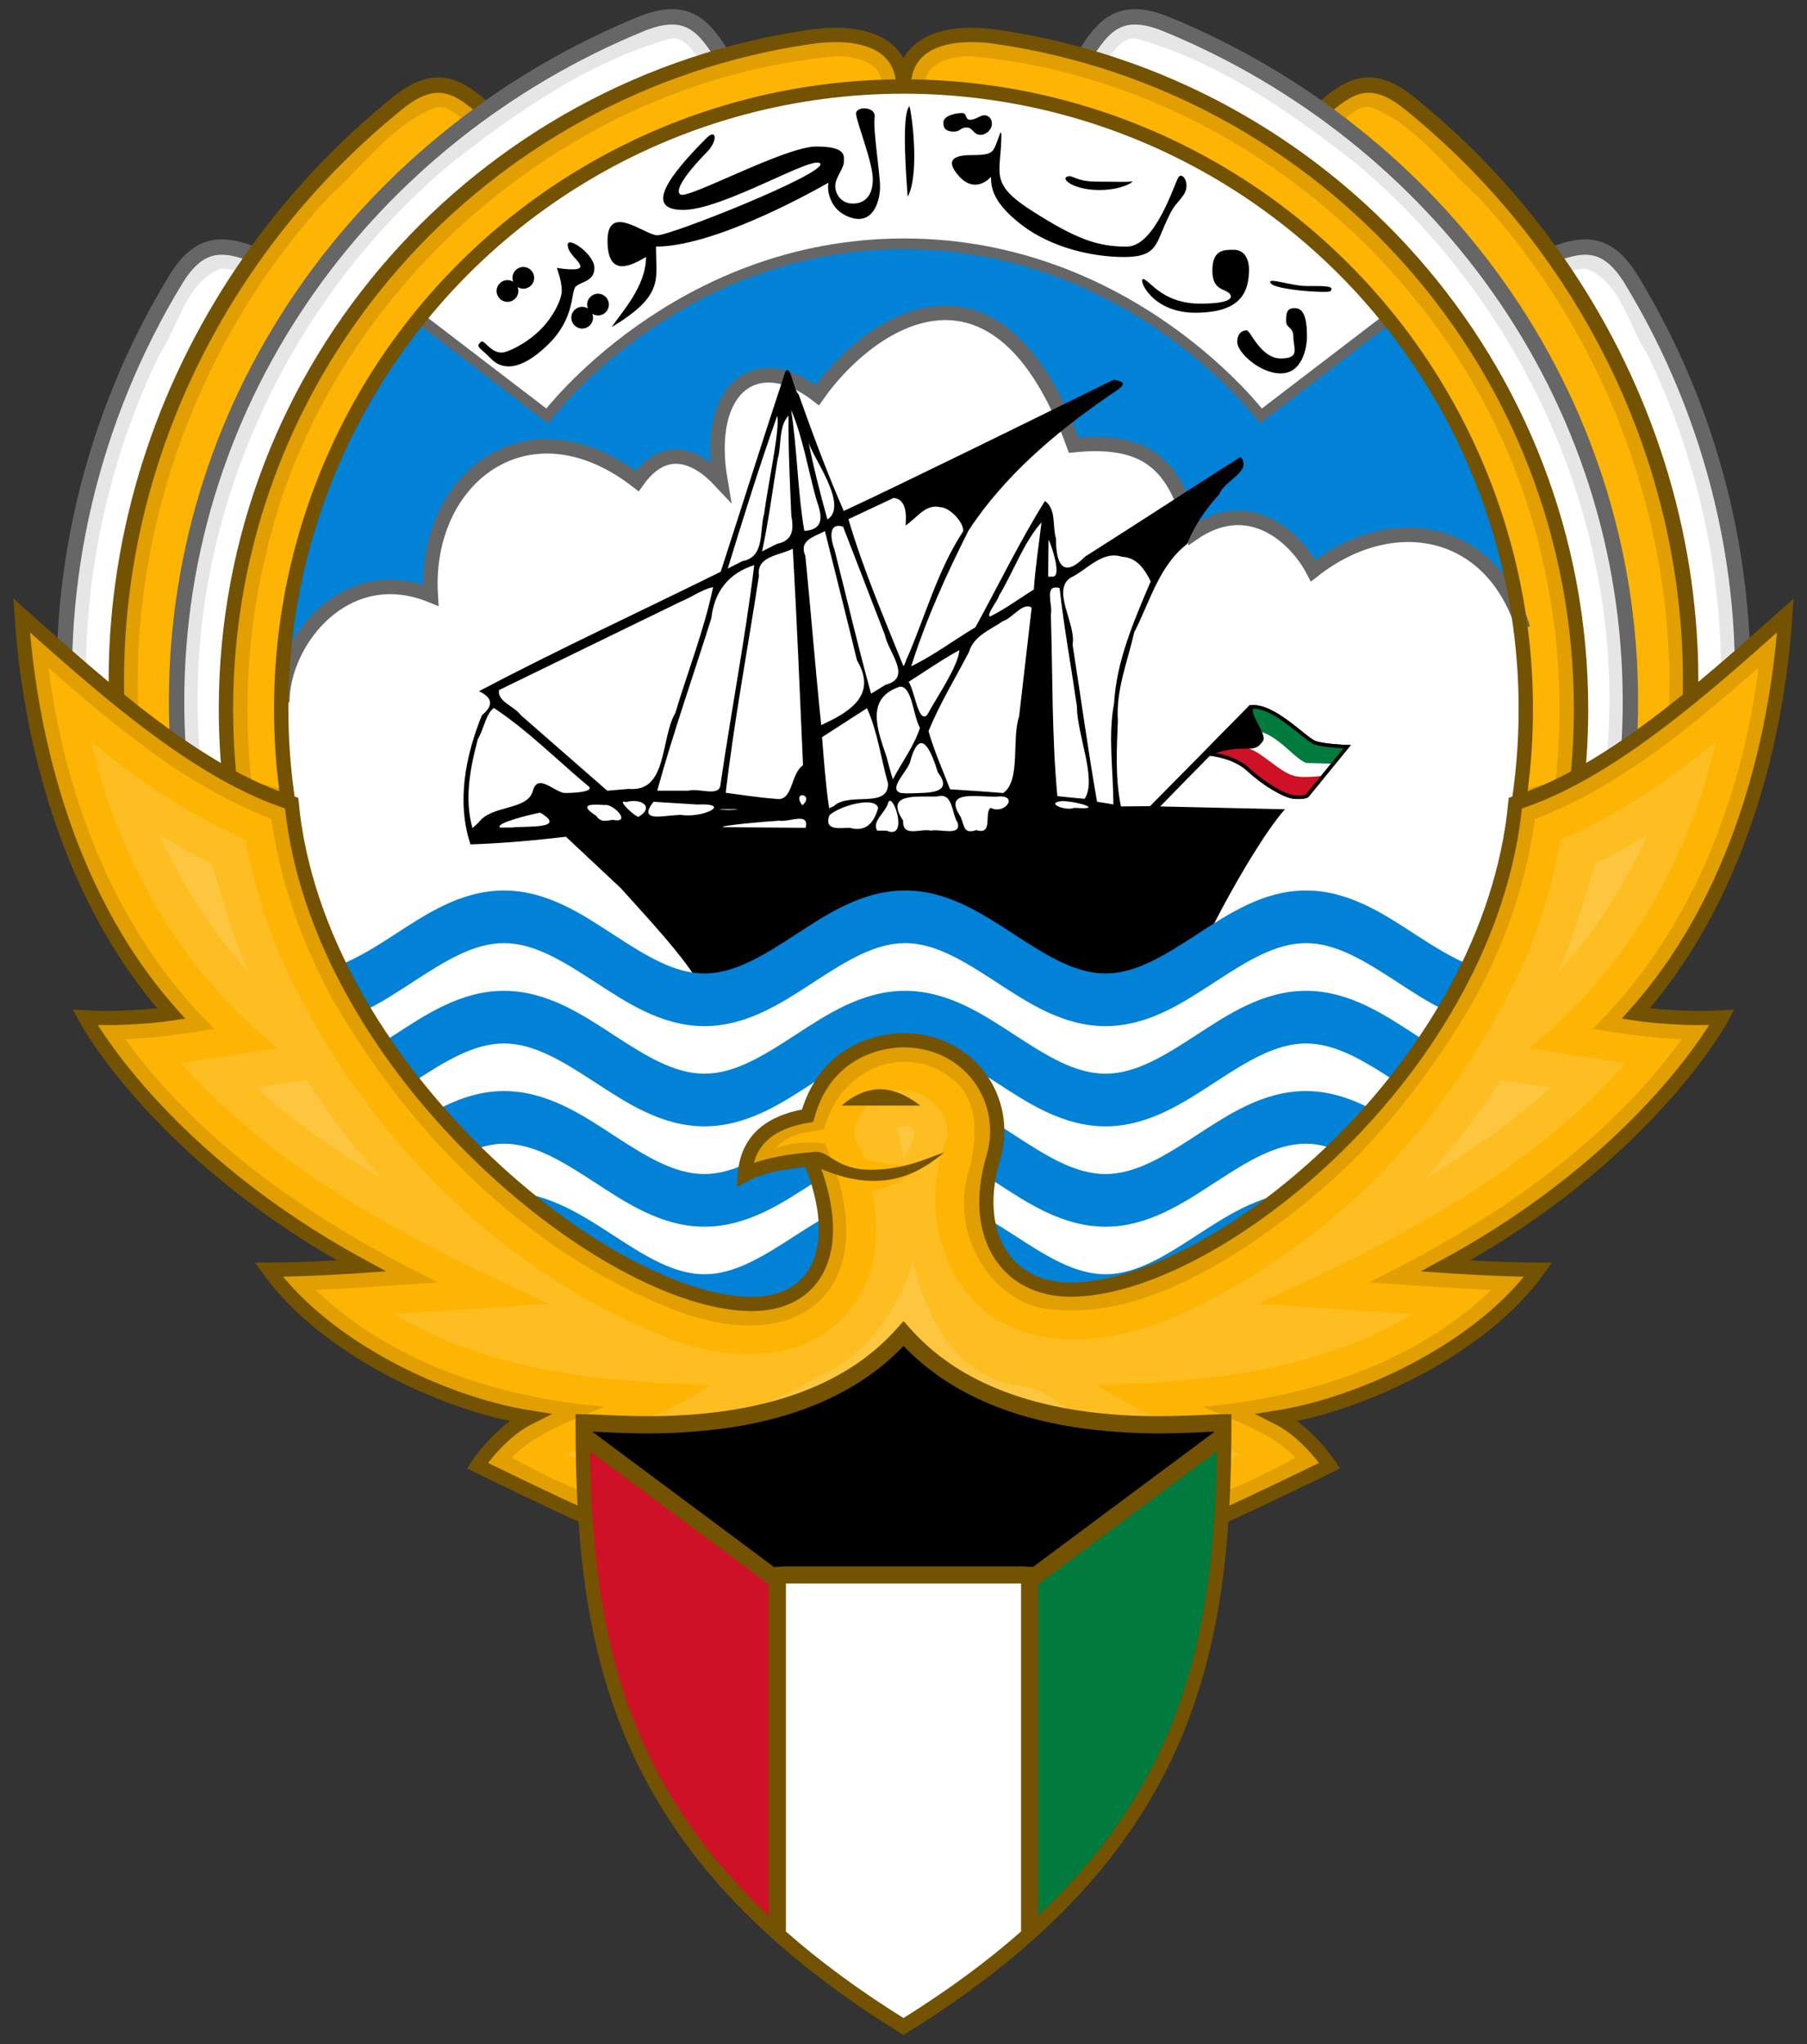 <?xml version="1.0" encoding="UTF-8" standalone="no"?>
<!-- Created with Inkscape (http://www.inkscape.org/) -->

<svg
   xmlns:dc="http://purl.org/dc/elements/1.1/"
   xmlns:cc="http://creativecommons.org/ns#"
   xmlns:rdf="http://www.w3.org/1999/02/22-rdf-syntax-ns#"
   xmlns:svg="http://www.w3.org/2000/svg"
   xmlns="http://www.w3.org/2000/svg"
   xmlns:sodipodi="http://sodipodi.sourceforge.net/DTD/sodipodi-0.dtd"
   xmlns:inkscape="http://www.inkscape.org/namespaces/inkscape"
   width="504"
   height="570"
   id="svg3354"
   sodipodi:version="0.32"
   inkscape:version="0.92.1 r15371"
   version="1.0"
   sodipodi:docname="Coat_of_arms_of_Kuwait.html"
   inkscape:output_extension="org.inkscape.output.svg.inkscape">
  <rect width="100%" height="100%" fill="#333333" stroke="none"/>
  <defs
     id="defs3356">
    <inkscape:perspective
       sodipodi:type="inkscape:persp3d"
       inkscape:vp_x="0 : 285 : 1"
       inkscape:vp_y="0 : 1000 : 0"
       inkscape:vp_z="504 : 285 : 1"
       inkscape:persp3d-origin="252 : 190 : 1"
       id="perspective47" />
  </defs>
  <sodipodi:namedview
     id="base"
     pagecolor="#ffffff"
     bordercolor="#666666"
     borderopacity="1.0"
     gridtolerance="10000"
     guidetolerance="10"
     objecttolerance="10"
     inkscape:pageopacity="0.0"
     inkscape:pageshadow="2"
     inkscape:zoom="0.5"
     inkscape:cx="-22.590101"
     inkscape:cy="568.73229"
     inkscape:document-units="px"
     inkscape:current-layer="layer1"
     showgrid="false"
     showguides="false"
     inkscape:guide-bbox="true"
     inkscape:window-width="1256"
     inkscape:window-height="962"
     inkscape:window-x="651"
     inkscape:window-y="10"
     inkscape:window-maximized="0"
     inkscape:snap-intersection-paths="true"
     inkscape:snap-global="false" />
  <g
     inkscape:label="Layer 1"
     inkscape:groupmode="layer"
     id="layer1"
     transform="translate(-211.951,-80.62)">
    <g
       inkscape:label="White patches"
       id="layer2"
       inkscape:groupmode="layer"
       transform="translate(-968.127,206.15)" />
    <g
       id="g2445"
       transform="translate(-1028.922,202.536)" />
    <path
       sodipodi:type="arc"
       id="path5218"
       style="fill:#000000;stroke:none"
       sodipodi:cx="-684.07068"
       sodipodi:cy="116.14146"
       sodipodi:rx="1.5"
       sodipodi:ry="1.5"
       d="m -682.571,116.141 a 1.5,1.5 0 0 1 -1.5,1.5 1.5,1.5 0 0 1 -1.5,-1.5 1.5,1.5 0 0 1 1.5,-1.5 1.5,1.5 0 0 1 1.5,1.5 z" />
    <g
       id="g1567"
       transform="translate(9.2671456e-7,-0.015)">
      <g
         transform="translate(0.683,2.066)"
         id="g1381">
        <g
           transform="translate(-2.5926715e-5)"
           id="g1013">
          <g
             id="g985"
             transform="matrix(-1,0,0,1,926.535,0)">
            <g
               id="g965">
              <path
                 sodipodi:nodetypes="csc"
                 id="path961"
                 d="m 284.212,150.326 c -9.4,-3.715 -16.684,-5.76 -24.01,6.311 -23.465,38.663 -34.145,83.767 -30.175,128.108 l 28.709,-12.051"
                 style="opacity:1;fill:#e6e6e6;fill-opacity:1;fill-rule:nonzero;stroke:#666666;stroke-width:4.288;stroke-linecap:butt;stroke-linejoin:round;stroke-miterlimit:4;stroke-dashoffset:0;stroke-opacity:1"
                 inkscape:connector-curvature="0" />
              <path
                 inkscape:connector-curvature="0"
                 id="path963"
                 d="m 272.879,153.465 c -9.97,3.982 -11.724,16.035 -17.221,24.117 -14.634,30.299 -21.853,64.682 -20.215,98.385 5.828,-3.065 13.638,-4.498 18.259,-8.557 7.782,-37.756 15.895,-75.443 23.442,-113.247 -1.382,-0.414 -2.815,-0.738 -4.266,-0.697 z"
                 style="opacity:1;fill:#ffffff;fill-opacity:1;fill-rule:nonzero;stroke:none;stroke-width:4.288;stroke-linecap:butt;stroke-linejoin:round;stroke-miterlimit:4;stroke-dashoffset:0;stroke-opacity:1" />
            </g>
            <g
               id="g971">
              <path
                 style="opacity:1;fill:#e19f01;fill-opacity:1;fill-rule:nonzero;stroke:#735201;stroke-width:4.288;stroke-linecap:butt;stroke-linejoin:round;stroke-miterlimit:4;stroke-dashoffset:0;stroke-opacity:1"
                 d="m 346.957,109.492 c -7.579,-6.688 -13.734,-11.086 -24.725,-2.222 -63.222,50.983 -94.723,135.511 -70.174,218.015 l 20.965,-23.662"
                 id="path967"
                 sodipodi:nodetypes="csc"
                 inkscape:connector-curvature="0" />
              <path
                 inkscape:connector-curvature="0"
                 id="path969"
                 d="m 332.787,108.547 c -12.362,4.706 -20.107,16.261 -29.678,24.785 -43.927,47.347 -63.865,116.853 -48.111,179.777 5.605,-6.891 12.64,-12.828 15.605,-21.533 22.639,-60.245 46.436,-120.083 69.092,-180.338 -1.948,-1.443 -4.354,-3.47 -6.908,-2.691 z"
                 style="opacity:1;fill:#feb402;fill-opacity:1;fill-rule:nonzero;stroke:none;stroke-width:4.288;stroke-linecap:butt;stroke-linejoin:round;stroke-miterlimit:4;stroke-dashoffset:0;stroke-opacity:1" />
            </g>
            <g
               id="g977">
              <path
                 sodipodi:nodetypes="cssc"
                 id="path973"
                 d="M 413.022,94.48 C 407.665,85.909 403.02,79.938 389.957,85.299 314.821,116.134 260.521,188.169 260.521,274.248 c 0,9.455 0.648,18.76 1.902,27.872 v 0 l 20.956,-7.639"
                 style="opacity:1;fill:#e6e6e6;fill-opacity:1;fill-rule:nonzero;stroke:#666666;stroke-width:4.288;stroke-linecap:butt;stroke-linejoin:round;stroke-miterlimit:4;stroke-dashoffset:0;stroke-opacity:1"
                 inkscape:connector-curvature="0" />
              <path
                 inkscape:connector-curvature="0"
                 id="path975"
                 d="m 398.625,89.229 c -22.907,6.413 -42.924,20.272 -61.503,34.867 -47.96,39.976 -75.869,103.667 -69.964,165.998 -1.17,5.367 3.093,2.691 6.064,1.853 8.538,-1.531 10.904,-10.704 15.517,-16.766 38.905,-60.3 78.548,-120.609 116.991,-180.904 -1.7,-2.343 -3.901,-5.176 -7.105,-5.049 z"
                 style="opacity:1;fill:#ffffff;fill-opacity:1;fill-rule:nonzero;stroke:none;stroke-width:4.288;stroke-linecap:butt;stroke-linejoin:round;stroke-miterlimit:4;stroke-dashoffset:0;stroke-opacity:1" />
            </g>
            <g
               id="g983">
              <path
                 transform="translate(749.233,76.334)"
                 style="opacity:1;fill:#e19f01;fill-opacity:1;fill-rule:nonzero;stroke:#735201;stroke-width:4;stroke-linecap:butt;stroke-linejoin:round;stroke-miterlimit:4;stroke-dashoffset:0;stroke-opacity:1"
                 d="m -285.966,26.896 c 0,-14.286 -14.264,-16.07 -25.775,-14.415 -92.065,13.232 -163.203,91.826 -163.203,187.451 0,8.819 0.604,17.498 1.774,25.997 v 0 l 23.03,3.645"
                 id="path979"
                 sodipodi:nodetypes="cssc"
                 inkscape:connector-curvature="0" />
              <path
                 inkscape:connector-curvature="0"
                 id="path981"
                 d="m 444.545,94.262 c -75.399,6.628 -142.667,65.669 -159.266,139.475 -4.942,20.762 -6.21,42.259 -3.814,63.31 5.482,-0.482 13.276,5.058 17.027,0.065 52.893,-65.325 105.845,-130.6 158.688,-195.966 -0.877,-5.658 -7.898,-6.923 -12.635,-6.885 z"
                 style="opacity:1;fill:#feb402;fill-opacity:1;fill-rule:nonzero;stroke:none;stroke-width:4;stroke-linecap:butt;stroke-linejoin:round;stroke-miterlimit:4;stroke-dashoffset:0;stroke-opacity:1" />
            </g>
          </g>
          <g
             id="g959">
            <g
               id="g919">
              <path
                 inkscape:connector-curvature="0"
                 style="opacity:1;fill:#e6e6e6;fill-opacity:1;fill-rule:nonzero;stroke:#666666;stroke-width:4.288;stroke-linecap:butt;stroke-linejoin:round;stroke-miterlimit:4;stroke-dashoffset:0;stroke-opacity:1"
                 d="m 284.212,150.326 c -9.4,-3.715 -16.684,-5.76 -24.01,6.311 -23.465,38.663 -34.145,83.767 -30.175,128.108 l 28.709,-12.051"
                 id="path5325"
                 sodipodi:nodetypes="csc" />
              <path
                 style="opacity:1;fill:#ffffff;fill-opacity:1;fill-rule:nonzero;stroke:none;stroke-width:4.288;stroke-linecap:butt;stroke-linejoin:round;stroke-miterlimit:4;stroke-dashoffset:0;stroke-opacity:1"
                 d="m 272.879,153.465 c -9.97,3.982 -11.724,16.035 -17.221,24.117 -14.634,30.299 -21.853,64.682 -20.215,98.385 5.828,-3.065 13.638,-4.498 18.259,-8.557 7.782,-37.756 15.895,-75.443 23.442,-113.247 -1.382,-0.414 -2.815,-0.738 -4.266,-0.697 z"
                 id="path853"
                 inkscape:connector-curvature="0" />
            </g>
            <g
               id="g923">
              <path
                 inkscape:connector-curvature="0"
                 sodipodi:nodetypes="csc"
                 id="path5323"
                 d="m 346.957,109.492 c -7.579,-6.688 -13.734,-11.086 -24.725,-2.222 -63.222,50.983 -94.723,135.511 -70.174,218.015 l 20.965,-23.662"
                 style="opacity:1;fill:#e19f01;fill-opacity:1;fill-rule:nonzero;stroke:#735201;stroke-width:4.288;stroke-linecap:butt;stroke-linejoin:round;stroke-miterlimit:4;stroke-dashoffset:0;stroke-opacity:1" />
              <path
                 style="opacity:1;fill:#feb402;fill-opacity:1;fill-rule:nonzero;stroke:none;stroke-width:4.288;stroke-linecap:butt;stroke-linejoin:round;stroke-miterlimit:4;stroke-dashoffset:0;stroke-opacity:1"
                 d="m 332.787,108.547 c -12.362,4.706 -20.107,16.261 -29.678,24.785 -43.927,47.347 -63.865,116.853 -48.111,179.777 5.605,-6.891 12.64,-12.828 15.605,-21.533 22.639,-60.245 46.436,-120.083 69.092,-180.338 -1.948,-1.443 -4.354,-3.47 -6.908,-2.691 z"
                 id="path855"
                 inkscape:connector-curvature="0" />
            </g>
            <g
               id="g927">
              <path
                 inkscape:connector-curvature="0"
                 style="opacity:1;fill:#e6e6e6;fill-opacity:1;fill-rule:nonzero;stroke:#666666;stroke-width:4.288;stroke-linecap:butt;stroke-linejoin:round;stroke-miterlimit:4;stroke-dashoffset:0;stroke-opacity:1"
                 d="M 413.022,94.48 C 407.665,85.909 403.02,79.938 389.957,85.299 314.821,116.134 260.521,188.169 260.521,274.248 c 0,9.455 0.648,18.76 1.902,27.872 v 0 l 20.956,-7.639"
                 id="path5321"
                 sodipodi:nodetypes="cssc" />
              <path
                 style="opacity:1;fill:#ffffff;fill-opacity:1;fill-rule:nonzero;stroke:none;stroke-width:4.288;stroke-linecap:butt;stroke-linejoin:round;stroke-miterlimit:4;stroke-dashoffset:0;stroke-opacity:1"
                 d="m 398.625,89.229 c -22.907,6.413 -42.924,20.272 -61.503,34.867 -47.96,39.976 -75.869,103.667 -69.964,165.998 -1.17,5.367 3.093,2.691 6.064,1.853 8.538,-1.531 10.904,-10.704 15.517,-16.766 38.905,-60.3 78.548,-120.609 116.991,-180.904 -1.7,-2.343 -3.901,-5.176 -7.105,-5.049 z"
                 id="path857"
                 inkscape:connector-curvature="0" />
            </g>
            <g
               id="g931">
              <path
                 inkscape:connector-curvature="0"
                 sodipodi:nodetypes="cssc"
                 id="path5312"
                 d="m -285.966,26.896 c 0,-14.286 -14.264,-16.07 -25.775,-14.415 -92.065,13.232 -163.203,91.826 -163.203,187.451 0,8.819 0.604,17.498 1.774,25.997 v 0 l 23.03,3.645"
                 style="opacity:1;fill:#e19f01;fill-opacity:1;fill-rule:nonzero;stroke:#735201;stroke-width:4;stroke-linecap:butt;stroke-linejoin:round;stroke-miterlimit:4;stroke-dashoffset:0;stroke-opacity:1"
                 transform="translate(749.233,76.334)" />
              <path
                 style="opacity:1;fill:#feb402;fill-opacity:1;fill-rule:nonzero;stroke:none;stroke-width:4;stroke-linecap:butt;stroke-linejoin:round;stroke-miterlimit:4;stroke-dashoffset:0;stroke-opacity:1"
                 d="m 444.545,94.262 c -75.399,6.628 -142.667,65.669 -159.266,139.475 -4.942,20.762 -6.21,42.259 -3.814,63.31 5.482,-0.482 13.276,5.058 17.027,0.065 52.893,-65.325 105.845,-130.6 158.688,-195.966 -0.877,-5.658 -7.898,-6.923 -12.635,-6.885 z"
                 id="path859"
                 inkscape:connector-curvature="0" />
            </g>
          </g>
        </g>
        <g
           transform="translate(-0.251)"
           id="g1313">
          <g
             id="g1214"
             transform="translate(0.419)">
            <g
               id="g1183">
              <path
                 id="path5297"
                 d="m 464.363,102.682 c -94.283,0 -170.949,75.361 -173.375,169.062 0.13,-1.318 0.183,-2.63 0.5,-3.969 0.529,-2.233 1.299,-4.481 2.312,-6.656 1.014,-2.176 2.266,-4.276 3.719,-6.25 1.452,-1.974 3.123,-3.81 4.969,-5.438 1.846,-1.628 3.868,-3.05 6.062,-4.188 1.097,-0.569 2.231,-1.05 3.406,-1.469 1.176,-0.419 2.408,-0.78 3.656,-1.031 1.249,-0.251 2.528,-0.403 3.844,-0.469 1.316,-0.066 2.654,-0.044 4.031,0.094 1.377,0.138 2.785,0.39 4.219,0.75 1.433,0.36 2.891,0.838 4.375,1.438 -0.126,-2.052 -0.142,-4.069 -0.031,-6.031 0.111,-1.962 0.354,-3.863 0.688,-5.719 0.333,-1.855 0.771,-3.644 1.312,-5.375 0.541,-1.731 1.172,-3.411 1.906,-5 0.734,-1.589 1.557,-3.101 2.469,-4.531 0.912,-1.43 1.925,-2.778 3,-4.031 1.075,-1.254 2.214,-2.409 3.438,-3.469 1.224,-1.06 2.518,-2.027 3.875,-2.875 1.357,-0.848 2.805,-1.599 4.281,-2.219 1.476,-0.62 2.982,-1.095 4.562,-1.469 1.58,-0.374 3.237,-0.64 4.906,-0.75 1.67,-0.11 3.35,-0.077 5.094,0.094 1.744,0.171 3.54,0.5 5.344,0.969 1.804,0.469 3.62,1.091 5.469,1.875 1.849,0.784 3.715,1.726 5.594,2.844 1.879,1.117 3.793,2.407 5.688,3.875 0.915,-1.294 1.831,-2.406 2.781,-3.312 0.95,-0.907 1.932,-1.608 2.906,-2.156 0.975,-0.548 1.948,-0.936 2.938,-1.156 0.989,-0.22 1.974,-0.266 2.969,-0.188 0.994,0.079 2.011,0.277 3,0.625 0.989,0.348 1.963,0.818 2.938,1.406 0.975,0.588 1.925,1.296 2.875,2.094 0.95,0.798 1.897,1.709 2.812,2.688 -0.568,-3.315 -0.817,-6.392 -0.812,-9.188 0.005,-2.796 0.272,-5.313 0.781,-7.562 0.509,-2.249 1.243,-4.231 2.188,-5.906 0.472,-0.838 0.995,-1.592 1.562,-2.281 0.568,-0.689 1.189,-1.307 1.844,-1.844 0.655,-0.537 1.36,-0.994 2.094,-1.375 0.734,-0.381 1.478,-0.684 2.281,-0.906 0.803,-0.222 1.666,-0.347 2.531,-0.406 0.865,-0.059 1.739,-0.044 2.656,0.062 1.835,0.213 3.756,0.759 5.75,1.656 1.994,0.898 4.073,2.14 6.156,3.75 1.799,-2.557 3.918,-5.174 6.312,-7.688 2.395,-2.513 5.055,-4.935 7.906,-7.062 1.426,-1.064 2.892,-2.034 4.406,-2.938 1.514,-0.903 3.072,-1.738 4.656,-2.438 1.585,-0.7 3.206,-1.265 4.844,-1.719 1.638,-0.454 3.294,-0.772 4.969,-0.938 1.674,-0.165 3.369,-0.197 5.062,-0.031 1.693,0.166 3.399,0.522 5.094,1.062 1.695,0.54 3.384,1.261 5.062,2.219 1.679,0.957 3.354,2.145 5,3.562 1.646,1.417 3.249,3.081 4.844,5 1.595,1.919 3.16,4.098 4.688,6.562 1.527,2.465 3.027,5.198 4.469,8.25 1.442,3.052 2.817,6.411 4.156,10.094 2.679,-0.268 5.151,-0.346 7.406,-0.281 2.255,0.065 4.31,0.294 6.188,0.688 1.878,0.393 3.579,0.938 5.125,1.656 1.546,0.718 2.926,1.587 4.188,2.625 1.261,1.038 2.416,2.24 3.438,3.594 1.022,1.354 1.921,2.866 2.75,4.531 0.829,1.666 1.569,3.495 2.25,5.469 0.681,1.973 1.295,4.098 1.875,6.375 2.009,-1.384 3.976,-2.393 5.875,-3.094 1.899,-0.7 3.731,-1.096 5.5,-1.219 1.769,-0.123 3.474,0.026 5.094,0.375 1.62,0.349 3.174,0.911 4.625,1.625 1.451,0.714 2.8,1.589 4.062,2.562 1.263,0.974 2.414,2.029 3.469,3.156 1.055,1.127 2.016,2.325 2.844,3.5 0.827,1.175 1.545,2.321 2.125,3.438 2.723,-2.143 5.515,-3.948 8.375,-5.406 2.86,-1.458 5.787,-2.547 8.688,-3.312 1.45,-0.383 2.902,-0.699 4.344,-0.906 1.442,-0.208 2.859,-0.312 4.281,-0.344 1.422,-0.032 2.829,0.011 4.219,0.156 1.39,0.145 2.779,0.395 4.125,0.719 1.346,0.323 2.648,0.716 3.938,1.219 1.29,0.502 2.56,1.099 3.781,1.781 1.221,0.683 2.39,1.449 3.531,2.312 1.141,0.864 2.264,1.829 3.312,2.875 1.048,1.046 2.025,2.177 2.969,3.406 0.944,1.229 1.829,2.555 2.656,3.969 0.827,1.414 1.614,2.932 2.312,4.531 0.495,1.133 0.887,2.367 1.312,3.594 -11.724,-84.439 -84.039,-149.594 -171.688,-149.594 z"
                 style="opacity:1;fill:#0182d6;fill-opacity:1;fill-rule:nonzero;stroke:none;stroke-width:4;stroke-linecap:butt;stroke-linejoin:round;stroke-miterlimit:4;stroke-dasharray:none;stroke-dashoffset:0;stroke-opacity:1"
                 inkscape:connector-curvature="0" />
              <g
                 id="g1177">
                <path
                   id="path5175"
                   style="fill:#ffffff;fill-rule:evenodd;stroke:none;stroke-width:4;stroke-linecap:butt;stroke-linejoin:miter;stroke-miterlimit:4;stroke-dasharray:none;stroke-opacity:1"
                   d="m 635.789,253.754 c 0.957,7.373 1.302,14.879 1.302,22.512 0,95.811 -77.76,173.571 -173.571,173.571 -95.811,0 -173.571,-77.76 -173.571,-173.571 0,-95.811 -0.097,15.294 -0.097,-1.879 0,-17.173 17.665,-39.427 41.404,-29.83 -2.02,-32.83 27.274,-55.306 57.579,-31.82 7.324,-10.354 15.91,-7.829 23.234,0 -4.546,-26.517 10.354,-36.871 27.022,-23.991 14.395,-20.456 50.063,-44.98 71.492,13.948 21.429,-2.143 28.571,6.429 33.214,24.643 16.071,-11.071 28.929,1.429 33.571,10.357 21.786,-17.143 49.494,-12.512 58.423,16.06 z"
                   sodipodi:nodetypes="ccssccccccccc"
                   inkscape:connector-curvature="0" />
                <path
                   style="fill:none;fill-rule:evenodd;stroke:#666666;stroke-width:4;stroke-linecap:butt;stroke-linejoin:miter;stroke-miterlimit:4;stroke-dasharray:none;stroke-opacity:1"
                   d="m 289.851,274.387 c 0,-17.173 17.665,-39.427 41.404,-29.83 -2.02,-32.83 27.274,-55.306 57.579,-31.82 7.324,-10.354 15.91,-7.829 23.234,0 -4.546,-26.517 10.354,-36.871 27.022,-23.991 14.395,-20.456 50.063,-44.98 71.492,13.948 21.429,-2.143 28.571,6.429 33.214,24.643 16.071,-11.071 28.929,1.429 33.571,10.357 21.786,-17.143 49.643,-12.5 58.571,16.071"
                   id="path5171"
                   sodipodi:nodetypes="ccccccccc"
                   inkscape:connector-curvature="0" />
              </g>
            </g>
            <g
               id="g1063">
              <g
                 id="g1021">
                <g
                   id="g5165"
                   transform="translate(732.838,-0.826)">
                  <path
                     style="fill:#ffffff;fill-rule:evenodd;stroke:#000000;stroke-width:1px;stroke-linecap:butt;stroke-linejoin:miter;stroke-opacity:1"
                     d="m -384.911,195.914 c 6.518,-0.804 15.268,9.107 18.125,10 2.857,0.893 8.839,1.071 8.839,1.071 l -11.161,13.661 c 0,0 -0.982,0.625 -3.661,0.357 -2.679,-0.268 -8.214,-3.482 -12.768,-7.679 -4.554,-4.196 -12.054,-4.464 -12.054,-4.464 z"
                     id="path5163"
                     transform="translate(211.951,80.62)"
                     inkscape:connector-curvature="0" />
                  <path
                     transform="translate(211.951,80.62)"
                     id="path5151"
                     d="m -384.281,195.875 c -0.208,0.005 -0.421,0.006 -0.625,0.031 l -1.094,1.125 1.719,5.594 c 6.161,-0.536 12.397,8.906 15.344,8.906 1.293,0 4.26,0.091 7.156,0.188 L -357.938,207 c 0,0 -5.987,-0.201 -8.844,-1.094 -2.768,-0.865 -11.058,-10.18 -17.5,-10.031 z"
                     style="fill:#007a3d;fill-opacity:1;fill-rule:evenodd;stroke:none;stroke-width:1px;stroke-linecap:butt;stroke-linejoin:miter;stroke-opacity:1"
                     inkscape:connector-curvature="0" />
                  <path
                     id="path5156"
                     transform="translate(211.951,80.62)"
                     d="m -391.875,204.406 -3.406,2.125 -2.312,2.344 c 0,0 7.509,0.241 12.062,4.438 4.554,4.196 10.071,7.42 12.75,7.688 2.679,0.268 3.688,-0.344 3.688,-0.344 l 4.531,-5.562 c -2.92,0.313 -5.958,0.501 -7.844,0.094 -4.554,-0.982 -9.478,-7.138 -14.031,-8.031 z"
                     style="fill:#ce1126;fill-opacity:1;fill-rule:evenodd;stroke:none;stroke-width:1px;stroke-linecap:butt;stroke-linejoin:miter;stroke-opacity:1"
                     inkscape:connector-curvature="0" />
                  <path
                     transform="translate(211.951,80.62)"
                     id="path5149"
                     d="m -384.911,195.914 c 6.518,-0.804 15.268,9.107 18.125,10 2.857,0.893 8.839,1.071 8.839,1.071 l -11.161,13.661 c 0,0 -0.982,0.625 -3.661,0.357 -2.679,-0.268 -8.214,-3.482 -12.768,-7.679 -4.554,-4.196 -12.054,-4.464 -12.054,-4.464 z"
                     style="fill:none;fill-rule:evenodd;stroke:#000000;stroke-width:1px;stroke-linecap:butt;stroke-linejoin:miter;stroke-opacity:1"
                     inkscape:connector-curvature="0" />
                </g>
                <path
                   inkscape:connector-curvature="0"
                   style="fill:#000000;fill-opacity:1;fill-rule:nonzero;stroke:none;stroke-width:1;stroke-linecap:butt;stroke-linejoin:round;stroke-miterlimit:4;stroke-dashoffset:0;stroke-opacity:1"
                   d="m 475.732,206.987 c 15.363,-7.458 30.646,-14.998 45.951,-22.535 5.682,0.776 0.674,2.97 -1.808,4.828 -14.722,10.165 -28.714,22.109 -38.6,37.154 -6.192,12.245 -11.88,24.813 -16.024,37.908 6.285,-3.013 11.904,-7.31 17.908,-10.874 6.453,-11.74 12.292,-23.859 19.393,-35.212 3.261,2.343 2.007,6.978 3.074,10.435 -0.021,7.037 1.902,11.406 8.13,5.072 14.52,-9.177 28.871,-18.615 43.382,-27.807 3.392,4.081 -4.731,6.706 -5.916,10.375 -3.805,4.137 -6.935,8.728 -9.043,13.948 -7.813,6.002 -10.363,16.127 -14.719,24.59 -1.869,8.168 -5.149,16.136 -4.568,24.653 -0.318,7.998 -0.771,16.002 0.86,23.898 l 8.112,-0.07 27.776,-28.121 c 0,0 0.438,0.275 1.748,0.714 -3.118,0.096 3.193,7.249 2.044,9.105 -2.352,3.796 -4.405,1.261 -10.984,2.886 -2.04,0.504 -2.908,0.814 -3.752,1.22 0,0 -9.276,9.421 -13.999,14.267 0,0 23.7,0.531 34.784,0.796 -8.282,9.369 -23.202,36.865 -27.406,48.698 -42.518,7.035 -88.411,-0.05 -135.367,0.997 -3.932,-7.851 -16.693,-21.195 -22.473,-27.717 -5.095,-4.773 -10.19,-9.545 -15.285,-14.318 -8.841,1.022 -17.731,1.844 -26.625,2.128 -3.952,-11.87 -1.367,-24.769 3.19,-36.016 3.29,-2.694 2.991,-4.923 -0.826,-6.695 22.134,-11.654 44.965,-22.191 67.427,-33.307 6.053,-18.594 11.901,-37.363 18.056,-55.857 1.491,-2.183 2.101,5.003 3.688,6.418 3.875,10.931 7.944,21.907 12.578,32.493 9.826,-4.551 19.539,-9.349 29.292,-14.056 m -17.332,103.2 c 6.5,2.793 1.488,-11.715 0.358,-7.602 -0.67,2.531 -4.622,5.096 -2.964,7.602 z m 12.406,0 c 2.254,-0.606 8.597,1.703 7.379,-2.253 -1.715,-2.67 -1.251,-8.517 -5.637,-7.292 -5.158,0.229 -14.969,-1.283 -9.553,6.712 -0.243,4.898 4.83,2.114 7.811,2.833 z m 12.626,-0.155 c 4.855,1.474 2.036,-4.846 3.973,-6.212 3.812,1.967 7.692,-3.222 2.639,-3.184 -5.137,0.541 -16.472,-2.48 -10.989,5.719 1.107,2.663 0.76,4.837 4.378,3.677 z m -138.862,-2.096 c 3.626,-5.012 13.416,-3.279 15.119,-8.706 1.273,-5.142 5.691,-0.137 8.68,0.431 1.626,0.088 9.532,-0.164 6.548,-2.132 -8.638,-7.215 -16.696,-15.365 -26.039,-21.546 -2.231,1.433 -2.855,6.043 -4.492,8.649 -2.149,8.046 -3.811,16.648 -1.505,24.845 0.563,-0.514 1.126,-1.028 1.689,-1.542 z m 9.25,1.368 c 3.614,-0.479 15.862,0.56 7.953,-4.145 -3.229,0.611 -12.737,2.991 -11.197,4.167 1.081,-0.008 2.162,-0.015 3.243,-0.023 z m 69.843,-0.012 c 4.046,0.033 8.092,0.066 12.138,0.099 1.174,-4.557 -4.777,-1.467 -7.357,-1.996 -3.833,0.238 -15.983,1.281 -15.785,1.807 l 11.003,0.09 z m 24.434,0.099 c 4.522,1.239 6.757,-1.36 7.926,-5.504 -0.716,-3.489 -10.991,-0.549 -13.615,2.048 -1.507,4.331 2.865,3.478 5.689,3.456 z m -66.117,-2.226 c 5.522,1.116 0.222,-4.614 -2.282,-4.131 -4.206,-0.311 -7.134,-0.132 -2.303,3.022 1.264,1.858 2.657,1.385 4.585,1.109 z m 7.398,-0.958 c 4.343,-2.696 0.401,-5.213 -3.655,-3.98 -3.266,-1.196 3.359,4.982 3.655,3.98 z m 11.601,-0.43 c 6.233,1.023 14.744,-3.352 4.486,-2.886 -4.03,-0.255 -8.06,-0.51 -12.09,-0.765 -4.453,5.682 2.579,3.914 6.01,3.751 0.531,-0.033 1.063,-0.067 1.594,-0.1 z m 13.332,-1.347 c 8.913,-0.35 -8.893,-0.272 0,0 z m 29.348,-1.073 c 4.212,-4.069 15.169,0.812 15.141,-6.286 -1.979,-6.985 -2.912,-14.461 -5.888,-21.031 -4.175,2.69 -8.35,5.381 -12.525,8.071 0.533,6.613 0.998,13.238 1.976,19.803 0.432,-0.186 0.864,-0.372 1.295,-0.558 z m 67.092,0.462 c 8.399,0.614 1.533,-1.682 -3.267,-1.899 -5.184,0.453 0.794,2.908 3.267,1.899 z m -75.746,-0.796 c 3.283,-3.096 -3.071,-4.155 -0.229,0 z m 86.627,-0.119 c 0.02,-9.443 -1.542,-18.891 0.206,-28.277 0.696,-11.934 5.607,-23.096 10.221,-33.977 -1.753,-3.349 -3.776,-6.621 -8.011,-6.838 -5.684,-1.785 -9.691,3.696 -14.415,5.872 -5.246,3.643 1.696,12.928 0.625,18.61 2.304,14.608 4.269,29.274 6.834,43.838 1.515,0.249 3.046,0.415 4.541,0.772 z m -94.068,-1.588 c 4.766,0.846 3.957,-6.956 7.511,-9.383 -0.885,-20.104 -1.699,-40.253 -2.845,-60.355 -3.64,1.882 -10.224,1.999 -9.451,7.539 -3.088,20.164 -6.882,40.263 -9.265,60.501 4.676,0.623 9.342,1.36 14.05,1.697 z m 86.038,-0.018 c 3.595,-5.196 -2.126,-17.8 -2.141,-25.849 -1.586,-10.972 -3.59,-21.908 -4.824,-32.917 -4.565,-1.217 -1.798,4.743 -2.433,7.373 0.517,16.881 0.253,33.819 1.809,50.644 2.527,0.267 5.054,0.547 7.588,0.748 z m -48.817,-1.517 c 4.828,-0.202 12.6,0.339 7.885,-5.893 -1.687,-5.485 -4.71,-13.17 -7.575,-3.466 -0.286,2.779 -6.652,8.078 -2.736,9.271 l 1.128,0.076 1.297,0.012 v 0 z m 26.086,-0.089 c 5.04,-3.314 2.327,-15.111 4.474,-21.333 1.18,-10.115 2.336,-20.232 3.505,-30.348 -2.349,-1.727 -5.394,2.972 -8.014,3.742 -3.594,2.507 -8.178,4.093 -9.51,8.701 -3.836,7.279 -8.111,14.363 -11.251,21.977 1.579,5.55 3.964,10.829 6.014,16.216 4.928,0.339 9.86,0.627 14.782,1.046 z m -104.419,-1.151 c 10.913,1.028 8.821,-14.033 13.008,-21.166 3.503,-11.668 8.062,-23.241 10.544,-35.087 -2.619,0.42 -6.248,2.921 -9.254,4.138 -16.814,8.182 -33.628,16.364 -50.441,24.546 -0.665,3.184 4.38,4.565 6.062,7.008 8.037,7.023 16.074,14.046 24.112,21.069 1.99,-0.169 3.98,-0.338 5.969,-0.507 z m 16.715,0.503 c 2.645,-0.828 8.434,1.751 8.853,-1.458 2.986,-20.504 6.918,-40.898 9.454,-61.447 -7.086,2.263 -11.113,7.255 -11.981,14.854 -5.029,16.007 -10.637,31.91 -15.081,48.051 z m 56.985,-3.184 c 2.453,-4.686 6.02,-9.484 7.54,-14.355 -1.921,-3.289 -2.126,-11.618 -5.59,-11.476 -9.589,3.169 -6.408,11.731 -3.745,19.49 0.591,2.114 1.068,4.268 1.794,6.341 z m -19.999,-15.123 c 8.176,-3.713 15.672,-8.448 9.97,-18.059 -2.895,-12.022 -5.949,-24.005 -8.93,-36.005 -3.119,1.594 -7.371,2.564 -5.456,6.926 1.556,15.7 2.793,31.495 4.415,47.138 z m 29.535,-2.786 c 3.011,-5.488 8.701,-13.711 9.004,-18.113 -4.889,2.672 -9.461,5.871 -14.162,8.852 1.722,2.467 2.652,11.625 5.158,9.261 z m -11.597,-8.436 c 7.627,-1.97 0.774,-9.055 -0.18,-13.889 -3.865,-10.078 -7.772,-20.139 -11.66,-30.207 -4.361,-1.326 -3.395,3.822 -2.398,6.401 3.4,13.391 6.516,26.864 10.209,40.173 1.343,-0.826 2.686,-1.653 4.029,-2.479 z m 6.059,-7.535 c 5.124,-11.804 8.47,-24.434 15.596,-35.275 0.266,-2.324 -3.623,-6.644 -6.402,-6.725 -4.182,-1.005 -6.554,3.135 -9.685,5.116 0.354,-2.998 0.197,-7.378 -3.311,-7.69 -4.203,1.975 -8.405,3.951 -12.608,5.926 4.069,13.823 9.844,27.315 15.239,40.724 0.267,0.846 0.923,-1.917 1.171,-2.076 z m 23.082,-11.489 c 4.289,-2.143 8.168,-5.013 12.222,-7.561 0.416,-6.262 1.416,-12.471 2.133,-18.704 -5.014,5.636 -7.791,13.725 -11.823,20.415 -0.401,1.527 -3.667,5.322 -2.532,5.851 z m 17.465,-11.143 c 3.028,0.117 -1.24,-11.207 -1.147,-10.178 -0.032,3.393 -0.064,6.785 -0.096,10.178 h 1.243 z m -86.532,-4.314 c 6.358,-1.157 4.705,-8.365 6.062,-13.164 1.048,-8.159 4.523,-23.787 3.643,-27.349 -4.97,14.065 -9.43,28.313 -13.782,42.579 1.359,-0.689 2.718,-1.377 4.077,-2.066 z m 9.694,-4.848 c 4.358,-0.822 4.7,-3.993 3.958,-7.798 -0.394,-9.305 -0.866,-18.614 -0.793,-27.93 -2.85,3.178 -1.855,8.187 -3.032,12.161 -1.407,8.571 -2.516,17.203 -4.337,25.697 1.401,-0.71 2.802,-1.42 4.203,-2.13 z m 7.583,-3.572 c 6.131,-0.484 4.701,-4.841 3.305,-8.943 -2.294,-8.271 -3.664,-17.013 -6.999,-24.824 1.748,11.156 1.815,22.832 3.694,33.767 z m 6.44,-3.184 c 6.213,-4.083 -4.682,-17.979 -5.331,-21.901 1.453,7.367 3.328,14.667 5.331,21.901 z"
                   id="path5143"
                   sodipodi:nodetypes="ccccccccccccccccccsscccccccccccccccccccccccccccccccccccccccccccccccccccccccccccccccccccccccccccccccccccccccccccccccccccccccccccccccccccccccccccccccccccccccccccccccccccccccccccccccccccccccccccccccccccccccc" />
              </g>
              <g
                 id="g1041">
                <g
                   id="g1027">
                  <path
                     id="path4041"
                     d="m 311.439,359.006 c 1.906,3.417 3.857,6.807 5.97,10.095 0.431,0.67 0.923,1.291 1.361,1.955 2.645,-1.581 5.198,-3.197 7.672,-4.807 8.886,-5.784 16.836,-10.704 25.211,-10.704 8.375,-10e-6 16.326,4.92 25.211,10.704 8.886,5.784 18.707,12.403 30.718,12.403 12.01,0 21.863,-6.619 30.748,-12.403 8.886,-5.784 16.836,-10.704 25.211,-10.704 8.375,-10e-6 16.295,4.92 25.18,10.704 8.886,5.784 18.707,12.403 30.718,12.403 12.01,0 21.832,-6.619 30.718,-12.403 8.886,-5.784 16.836,-10.704 25.211,-10.704 8.375,-10e-6 16.326,4.92 25.211,10.704 2.437,1.586 4.976,3.183 7.579,4.743 0.635,-0.964 1.331,-1.875 1.949,-2.852 1.89,-2.991 3.634,-6.086 5.352,-9.198 -3.043,-1.68 -6.112,-3.57 -9.342,-5.673 -8.886,-5.784 -18.738,-12.435 -30.748,-12.435 -12.01,0 -21.832,6.651 -30.718,12.435 -8.886,5.784 -16.836,10.704 -25.211,10.704 -8.375,1e-5 -16.295,-4.92 -25.18,-10.704 -8.886,-5.784 -18.707,-12.435 -30.718,-12.435 -12.01,0 -21.863,6.651 -30.748,12.435 -8.886,5.784 -16.836,10.704 -25.211,10.704 -8.375,1e-5 -16.295,-4.92 -25.18,-10.704 -8.886,-5.784 -18.738,-12.435 -30.748,-12.435 -12.01,0 -21.832,6.651 -30.718,12.435 -3.274,2.131 -6.415,4.043 -9.497,5.737 z"
                     style="fill:#ffffff;fill-opacity:1;fill-rule:evenodd;stroke:#000000;stroke-width:0;stroke-linecap:butt;stroke-linejoin:miter;stroke-miterlimit:4;stroke-dasharray:none;stroke-opacity:1"
                     inkscape:connector-curvature="0" />
                  <path
                     id="path4072"
                     d="m 324.338,379.068 c 0.473,0.646 0.881,1.347 1.361,1.987 2.334,3.112 4.793,6.089 7.27,9.038 6.376,-3.824 12.403,-6.602 18.684,-6.602 8.375,0 16.326,4.92 25.211,10.704 8.886,5.784 18.707,12.435 30.718,12.435 4.434,0 8.5,-1.099 12.405,-2.532 0.329,-1.023 0.678,-2.026 1.145,-2.884 0.565,-1.04 1.222,-1.964 1.949,-2.788 0.727,-0.824 1.506,-1.544 2.351,-2.179 1.69,-1.27 3.572,-2.2 5.475,-2.884 1.903,-0.684 3.831,-1.122 5.599,-1.442 0.707,-2.61 1.595,-4.899 2.629,-6.922 1.035,-2.023 2.206,-3.777 3.465,-5.288 1.258,-1.511 2.613,-2.773 3.99,-3.846 1.378,-1.073 2.783,-1.95 4.176,-2.66 1.393,-0.71 2.78,-1.278 4.083,-1.699 1.304,-0.421 2.54,-0.691 3.65,-0.897 2.221,-0.412 3.942,-0.481 4.764,-0.481 2.286,0 4.469,0.267 6.527,0.769 2.058,0.502 3.993,1.244 5.785,2.179 1.791,0.935 3.432,2.065 4.919,3.365 1.487,1.3 2.815,2.762 3.96,4.359 1.145,1.596 2.112,3.336 2.877,5.16 0.765,1.823 1.324,3.723 1.67,5.705 0.16,0.914 0.12,1.884 0.186,2.82 8.768,5.713 18.445,12.146 30.254,12.146 12.01,1e-5 21.832,-6.651 30.718,-12.435 8.886,-5.784 16.836,-10.704 25.211,-10.704 6.249,0 12.252,2.745 18.591,6.538 2.823,-3.32 5.563,-6.732 8.198,-10.287 0.17,-0.229 0.326,-0.475 0.495,-0.705 -7.994,-5.139 -16.788,-10.223 -27.284,-10.223 -12.01,1e-5 -21.832,6.651 -30.718,12.435 -8.886,5.784 -16.836,10.704 -25.211,10.704 -8.375,1e-5 -16.295,-4.92 -25.18,-10.704 -8.886,-5.784 -18.707,-12.435 -30.718,-12.435 -12.01,1e-5 -21.863,6.651 -30.748,12.435 -8.886,5.784 -16.836,10.704 -25.211,10.704 -8.375,1e-5 -16.295,-4.92 -25.18,-10.704 -8.886,-5.784 -18.738,-12.435 -30.748,-12.435 -10.517,1e-5 -19.308,5.106 -27.315,10.255 z"
                     style="fill:#ffffff;fill-opacity:1;fill-rule:evenodd;stroke:#000000;stroke-width:0;stroke-linecap:butt;stroke-linejoin:miter;stroke-miterlimit:4;stroke-dasharray:none;stroke-opacity:1"
                     inkscape:connector-curvature="0" />
                  <path
                     id="path4091"
                     d="m 488.072,405.251 c -0.608,2.315 -1.134,4.599 -1.392,6.762 -0.304,2.552 -0.372,5.002 -0.217,7.307 0.038,0.56 0.215,1.027 0.278,1.57 0.664,0.427 1.305,0.811 1.98,1.25 8.886,5.784 18.707,12.435 30.718,12.435 12.01,0 21.832,-6.651 30.718,-12.435 7.747,-5.043 14.799,-9.214 22.025,-10.255 0.856,-0.735 1.716,-1.39 2.568,-2.147 3.241,-2.884 6.452,-5.938 9.59,-9.134 0.602,-0.613 1.166,-1.299 1.763,-1.923 -3.405,-1.092 -6.935,-1.923 -10.734,-1.923 -12.01,0 -21.832,6.651 -30.718,12.435 -8.886,5.784 -16.836,10.704 -25.211,10.704 -8.375,-10e-6 -16.295,-4.92 -25.18,-10.704 -1.999,-1.301 -4.079,-2.639 -6.187,-3.942 z"
                     style="fill:#ffffff;fill-opacity:1;fill-rule:evenodd;stroke:#000000;stroke-width:0;stroke-linecap:butt;stroke-linejoin:miter;stroke-miterlimit:4;stroke-dasharray:none;stroke-opacity:1"
                     inkscape:connector-curvature="0" />
                  <path
                     id="path4087"
                     d="m 340.702,398.778 c 1.211,1.293 2.389,2.658 3.619,3.91 3.122,3.174 6.312,6.18 9.528,9.07 7.576,0.764 14.915,5.111 23.015,10.384 8.886,5.784 18.707,12.435 30.718,12.435 12.01,0 21.863,-6.651 30.748,-12.435 1.005,-0.654 1.955,-1.232 2.939,-1.859 -0.23,-2.079 -0.521,-4.178 -1.083,-6.474 -0.598,-2.443 -1.482,-5.079 -2.475,-7.756 -1.659,1.047 -3.328,2.105 -4.919,3.141 -8.886,5.784 -16.836,10.704 -25.211,10.704 -8.375,-10e-6 -16.295,-4.92 -25.18,-10.704 -8.886,-5.784 -18.738,-12.435 -30.748,-12.435 -3.894,0 -7.471,0.878 -10.951,2.019 z"
                     style="fill:#ffffff;fill-opacity:1;fill-rule:evenodd;stroke:#000000;stroke-width:0;stroke-linecap:butt;stroke-linejoin:miter;stroke-miterlimit:4;stroke-dasharray:none;stroke-opacity:1"
                     inkscape:connector-curvature="0" />
                </g>
                <g
                   id="g945">
                  <path
                     id="path4032"
                     d="m 305.747,347.725 c 1.377,2.951 2.694,5.939 4.238,8.813 0.74,1.378 1.606,2.68 2.382,4.038 5.027,-2.377 9.662,-5.46 14.075,-8.332 8.886,-5.784 16.836,-10.704 25.211,-10.704 8.375,-1e-5 16.326,4.92 25.211,10.704 8.886,5.784 18.707,12.435 30.718,12.435 12.01,1e-5 21.863,-6.651 30.748,-12.435 8.886,-5.784 16.836,-10.704 25.211,-10.704 8.375,-1e-5 16.295,4.92 25.18,10.704 8.886,5.784 18.707,12.435 30.718,12.435 12.01,1e-5 21.832,-6.651 30.718,-12.435 8.886,-5.784 16.836,-10.704 25.211,-10.704 8.375,-1e-5 16.326,4.92 25.211,10.704 4.376,2.848 8.973,5.9 13.951,8.268 0.878,-1.552 1.86,-3.034 2.691,-4.615 1.408,-2.678 2.603,-5.481 3.867,-8.236 -4.852,-1.979 -9.739,-4.958 -14.972,-8.365 -8.886,-5.784 -18.738,-12.435 -30.748,-12.435 -12.01,0 -21.832,6.651 -30.718,12.435 -8.886,5.784 -16.836,10.704 -25.211,10.704 -8.375,10e-6 -16.295,-4.92 -25.18,-10.704 -8.886,-5.784 -18.707,-12.435 -30.718,-12.435 -12.01,0 -21.863,6.651 -30.748,12.435 -8.886,5.784 -16.836,10.704 -25.211,10.704 -8.375,10e-6 -16.295,-4.92 -25.18,-10.704 -8.886,-5.784 -18.738,-12.435 -30.748,-12.435 -12.01,0 -21.832,6.651 -30.718,12.435 -5.303,3.452 -10.273,6.454 -15.189,8.429 z"
                     style="fill:#0182d6;fill-opacity:1;fill-rule:evenodd;stroke:#000000;stroke-width:0;stroke-linecap:butt;stroke-linejoin:miter;stroke-miterlimit:4;stroke-dasharray:none;stroke-opacity:1"
                     inkscape:connector-curvature="0" />
                  <path
                     id="path4050"
                     d="m 317.594,369.358 c 2.521,3.908 5.152,7.74 7.919,11.441 0.302,-0.197 0.629,-0.382 0.928,-0.577 8.886,-5.784 16.836,-10.704 25.211,-10.704 8.375,0 16.326,4.92 25.211,10.704 8.886,5.784 18.707,12.403 30.718,12.403 12.01,-10e-6 21.863,-6.619 30.748,-12.403 8.886,-5.784 16.836,-10.704 25.211,-10.704 8.375,0 16.295,4.92 25.18,10.704 8.886,5.784 18.707,12.403 30.718,12.403 12.01,-10e-6 21.832,-6.619 30.718,-12.403 8.886,-5.784 16.836,-10.704 25.211,-10.704 8.375,0 16.326,4.92 25.211,10.704 0.26,0.17 0.542,0.342 0.804,0.513 0.254,-0.338 0.521,-0.653 0.773,-0.993 2.5,-3.374 4.885,-6.881 7.177,-10.448 -1.074,-0.682 -2.117,-1.335 -3.217,-2.051 -8.886,-5.784 -18.738,-12.403 -30.748,-12.403 -12.01,-10e-6 -21.832,6.619 -30.718,12.403 -8.886,5.784 -16.836,10.704 -25.211,10.704 -8.375,-10e-6 -16.295,-4.92 -25.18,-10.704 -8.886,-5.784 -18.707,-12.403 -30.718,-12.403 -12.01,-10e-6 -21.863,6.619 -30.748,12.403 -8.886,5.784 -16.836,10.704 -25.211,10.704 -8.375,-10e-6 -16.295,-4.92 -25.18,-10.704 -8.886,-5.784 -18.738,-12.403 -30.748,-12.403 -12.01,-10e-6 -21.832,6.619 -30.718,12.403 -1.137,0.74 -2.233,1.412 -3.341,2.115 z"
                     style="fill:#0182d6;fill-opacity:1;fill-rule:evenodd;stroke:#000000;stroke-width:0;stroke-linecap:butt;stroke-linejoin:miter;stroke-miterlimit:4;stroke-dasharray:none;stroke-opacity:1"
                     inkscape:connector-curvature="0" />
                  <path
                     id="path4063"
                     d="m 489,391.855 c 0.323,1.924 0.477,3.922 0.371,5.929 -0.109,2.072 -0.449,4.156 -1.052,6.249 -0.342,1.187 -0.462,2.279 -0.711,3.429 0.376,0.244 0.734,0.458 1.114,0.705 8.886,5.784 18.707,12.435 30.718,12.435 12.01,-10e-6 21.832,-6.651 30.718,-12.435 8.886,-5.784 16.836,-10.704 25.211,-10.704 3.307,0 6.549,0.927 9.806,2.211 2.838,-2.927 5.644,-5.939 8.352,-9.102 0.55,-0.643 1.064,-1.335 1.609,-1.987 -5.987,-3.238 -12.444,-5.801 -19.767,-5.801 -12.01,10e-6 -21.832,6.651 -30.718,12.435 -8.886,5.784 -16.836,10.704 -25.211,10.704 -8.375,1e-5 -16.295,-4.92 -25.18,-10.704 -1.701,-1.107 -3.48,-2.247 -5.259,-3.365 z"
                     style="fill:#0182d6;fill-opacity:1;fill-rule:evenodd;stroke:#000000;stroke-width:0;stroke-linecap:butt;stroke-linejoin:miter;stroke-miterlimit:4;stroke-dasharray:none;stroke-opacity:1"
                     inkscape:connector-curvature="0" />
                  <path
                     sodipodi:nodetypes="cscsssccccsssc"
                     id="path4059"
                     d="m 331.793,388.651 c 0.988,1.197 1.931,2.452 2.939,3.621 2.24,2.598 4.573,5.047 6.898,7.499 3.332,-1.337 6.641,-2.307 10.023,-2.307 8.375,0 16.326,4.92 25.211,10.704 8.886,5.784 18.707,12.435 30.718,12.435 12.01,-10e-6 21.863,-6.651 30.748,-12.435 -0.275,-1.186 -0.708,-2.436 -1.114,-3.621 -0.92,-3.215 -9.953,-1.447 -17.478,0.16 0.241,-0.86 0.592,-1.591 0.928,-2.34 -4.378,2.141 -8.669,3.557 -13.085,3.557 -8.375,1e-5 -16.295,-4.92 -25.18,-10.704 -8.886,-5.784 -18.738,-12.435 -30.748,-12.435 -7.369,0 -13.842,2.597 -19.86,5.865 z"
                     style="fill:#0182d6;fill-opacity:1;fill-rule:evenodd;stroke:#000000;stroke-width:0;stroke-linecap:butt;stroke-linejoin:miter;stroke-miterlimit:4;stroke-dasharray:none;stroke-opacity:1"
                     inkscape:connector-curvature="0" />
                  <path
                     id="path4104"
                     d="m 486.495,418.327 c 0.013,0.318 -0.052,0.68 -0.031,0.993 0.155,2.305 0.531,4.455 1.114,6.474 0.583,2.018 1.371,3.884 2.351,5.576 0.98,1.693 2.15,3.223 3.496,4.551 1.345,1.328 2.868,2.473 4.547,3.397 1.679,0.924 3.524,1.633 5.506,2.115 1.982,0.482 4.088,0.737 6.341,0.737 2.519,0 5.204,-0.25 7.981,-0.737 2.777,-0.487 5.646,-1.23 8.631,-2.179 2.984,-0.949 6.079,-2.107 9.218,-3.493 3.139,-1.387 6.347,-2.977 9.59,-4.775 3.242,-1.799 6.512,-3.808 9.806,-5.993 3.294,-2.185 6.605,-4.567 9.899,-7.115 2.826,-2.186 5.624,-4.551 8.414,-6.986 -11.09,0.693 -20.33,6.822 -28.707,12.274 -8.886,5.784 -16.836,10.704 -25.211,10.704 -8.375,0 -16.295,-4.92 -25.18,-10.704 -2.492,-1.622 -5.098,-3.248 -7.764,-4.839 z"
                     style="fill:#0182d6;fill-opacity:1;fill-rule:evenodd;stroke:#000000;stroke-width:0;stroke-linecap:butt;stroke-linejoin:miter;stroke-miterlimit:4;stroke-dasharray:none;stroke-opacity:1"
                     inkscape:connector-curvature="0" />
                  <path
                     id="path4100"
                     d="m 352.921,410.86 c 0.467,0.425 0.923,0.896 1.392,1.314 3.372,3.011 6.759,5.888 10.177,8.557 3.418,2.669 6.862,5.138 10.27,7.435 3.408,2.297 6.804,4.418 10.146,6.313 3.342,1.896 6.617,3.566 9.837,5.032 3.22,1.466 6.362,2.711 9.404,3.718 3.042,1.006 6.008,1.79 8.816,2.307 2.34,0.431 4.508,0.567 6.651,0.641 6.823,-2.435 13.005,-6.314 18.715,-10.031 0.433,-0.282 0.84,-0.524 1.268,-0.801 0.026,-0.059 0.067,-0.101 0.093,-0.16 0.773,-1.797 1.326,-3.8 1.639,-5.993 0.313,-2.193 0.399,-4.58 0.217,-7.147 -0.087,-1.219 -0.445,-2.61 -0.65,-3.91 -2.79,1.649 -5.509,3.342 -8.105,5.032 -8.886,5.784 -16.836,10.704 -25.211,10.704 -8.375,0 -16.295,-4.92 -25.18,-10.704 -8.567,-5.576 -18.049,-11.857 -29.48,-12.306 z"
                     style="fill:#0182d6;fill-opacity:1;fill-rule:evenodd;stroke:#000000;stroke-width:0;stroke-linecap:butt;stroke-linejoin:miter;stroke-miterlimit:4;stroke-dasharray:none;stroke-opacity:1"
                     inkscape:connector-curvature="0" />
                </g>
              </g>
            </g>
            <g
               id="g1173">
              <path
                 id="path5183"
                 d="m 251.562,22.062 c -54.627,0 -103.363,25.293 -135.188,64.781 l 35.406,27.094 c 0,0 36.186,-48 99.531,-48 63.346,0 99.531,48 99.531,48 l 35.75,-27.344 C 354.765,47.241 306.08,22.062 251.562,22.062 Z"
                 style="fill:#ffffff;fill-rule:evenodd;stroke:#666666;stroke-width:3;stroke-linecap:butt;stroke-linejoin:miter;stroke-miterlimit:4;stroke-dasharray:none;stroke-opacity:1"
                 transform="translate(211.951,80.62)"
                 inkscape:connector-curvature="0" />
              <path
                 d="m 355.673,159.704 c 0,1.673 -1.358,3.03 -3.03,3.03 -1.673,0 -3.03,-1.358 -3.03,-3.03 0,-1.673 1.358,-3.03 3.03,-3.03 1.673,0 3.03,1.358 3.03,3.03 z m 4.419,-3.662 c 0,1.673 -1.358,3.03 -3.03,3.03 -1.673,0 -3.03,-1.358 -3.03,-3.03 0,-1.673 1.358,-3.03 3.03,-3.03 1.673,0 3.03,1.358 3.03,3.03 z m 16.415,11.112 c 0,1.673 -1.358,3.03 -3.03,3.03 -1.673,0 -3.03,-1.358 -3.03,-3.03 0,-1.673 1.358,-3.03 3.03,-3.03 1.673,0 3.03,1.358 3.03,3.03 z m 4.419,-3.662 c 0,1.673 -1.358,3.03 -3.03,3.03 -1.673,0 -3.03,-1.358 -3.03,-3.03 0,-1.673 1.358,-3.03 3.03,-3.03 1.673,0 3.03,1.358 3.03,3.03 z M 345.319,173.846 c 0.884,-0.631 2.525,3.03 5.682,3.03 1.662,0 6.862,-2.442 10.815,-6.366 3.554,-3.528 5.979,-8.422 5.979,-10.933 0,-2.652 -1.389,-6.313 -1.389,-6.313 0,0 6.566,1.136 6.566,-0.379 0,-1.515 -3.536,-3.536 -3.536,-6.061 0,-2.525 7.45,2.652 7.45,6.44 0,3.788 -3.662,3.788 -5.177,5.177 -1.515,1.389 0,8.713 -7.829,16.289 -7.829,7.576 -12.879,6.945 -15.91,3.788 -3.03,-3.157 -4.419,-3.157 -2.652,-4.672 z m 36.365,-4.041 v 0 c 2.778,-4.167 9.596,-11.364 9.596,-19.572 -3.731,2.154 -10.733,6.187 -10.733,-4.546 0,-10.733 10.48,-1.515 13.89,-1.515 3.914,0 46.972,-17.173 45.457,-19.951 -1.515,-2.778 -27.022,12.879 -38.26,12.879 -11.238,0 -3.599,-9.912 6.566,-20.077 2.715,-2.715 3.283,0.758 -0.126,4.167 -3.409,3.409 -9.344,10.228 -7.197,11.617 2.147,1.389 29.168,-13.385 37.881,-13.385 8.713,0 7.702,2.778 7.702,4.419 0,1.641 -2.399,4.293 -2.399,6.566 0,2.273 1.641,4.924 4.924,4.924 3.283,0 5.556,-2.147 5.556,-6.819 0,-4.672 -4.546,-15.91 -4.672,-18.183 -0.126,-2.273 5.682,-2.147 5.177,1.01 -0.505,3.157 1.515,15.657 1.515,19.319 0,3.662 -1.709,10.319 -7.702,8.713 -5.994,-1.606 -7.197,-7.197 -6.692,-9.849 -7.576,4.293 -32.704,17.804 -48.109,17.804 0,9.344 2.399,13.511 -12.374,22.476 z m 83.085,-61.619 c -2.399,2.273 -0.758,21.592 -0.505,25.254 3.157,-5.808 1.515,-21.087 0.505,-25.254 z m 25.633,7.829 c 0,11.112 -3.788,13.511 8.713,21.466 12.501,7.955 18.309,9.849 26.264,9.849 7.955,0 13.258,-17.551 14.395,-19.319 1.136,-1.768 3.662,2.02 1.263,5.177 -2.399,3.157 -2.525,2.399 -5.051,8.081 -2.525,5.682 -2.652,8.965 -11.364,8.965 -8.713,0 -20.077,-2.525 -28.411,-8.839 -8.334,-6.313 -8.713,-10.733 -8.713,-13.511 -2.525,2.652 -5.935,3.283 -9.091,-0.379 -3.157,-3.662 -2.273,-5.682 3.536,-5.682 5.808,0 6.061,-0.758 7.071,-3.283 1.01,-2.525 1.136,-3.788 1.389,-2.525 z m -16.162,-3.409 c 0.126,-1.894 3.662,-2.525 5.177,-2.525 1.515,0 0.758,1.894 2.273,1.894 1.515,0 2.778,-1.263 3.914,-1.263 1.136,0 2.147,0.758 2.147,2.399 0,1.641 -1.768,3.283 -3.536,3.03 -1.768,-0.253 -1.768,-2.02 -3.536,-2.02 -1.768,0 -1.641,1.136 -3.536,1.136 -1.894,0 -3.03,-0.631 -2.904,-2.652 z m 42.805,16.604 c 5.493,0 8.46,0.189 9.66,-0.063 1.2,-0.253 -2.462,2.525 -9.407,2.399 -6.945,-0.126 -10.291,-3.094 -8.586,-3.725 1.705,-0.631 2.21,1.389 8.334,1.389 z m 42.426,24.307 c 0,6.692 -2.399,12.248 -15.026,12.248 -12.627,0 -16.289,-10.228 -14.268,-9.344 2.02,0.884 5.556,6.819 15.784,6.819 6.313,0 9.344,-1.01 8.207,-2.652 -1.136,-1.641 -4.924,-0.758 -4.924,-6.566 0,-5.808 3.157,-5.808 5.935,-5.808 2.778,0 4.167,2.147 4.293,5.303 z m 12.879,10.985 c 2.904,0 3.283,4.419 3.283,7.829 0,3.409 -1.389,10.354 -7.324,10.354 -5.935,0 -12.122,-5.935 -12.122,-8.713 0,-2.778 1.641,-3.283 2.652,-3.283 1.01,0 3.914,7.829 9.47,7.829 5.556,0 3.536,-2.904 3.536,-5.935 0,-3.03 -2.02,-2.399 -2.02,-4.419 0,-2.02 0,-3.788 2.525,-3.662 z m 9.849,-4.798 c 0,0.758 -15.405,-0.253 -16.668,-2.147 -1.263,-1.894 5.556,0.758 9.975,0.758 4.419,0 8.081,-0.126 6.692,1.389 z"
                 style="fill:#000000;fill-opacity:1;fill-rule:nonzero;stroke:none;stroke-width:3;stroke-linecap:butt;stroke-linejoin:round;stroke-miterlimit:4;stroke-dashoffset:0;stroke-opacity:1"
                 id="path5193"
                 inkscape:connector-curvature="0" />
            </g>
          </g>
          <circle
             r="173.571"
             cy="199.932"
             cx="-285.714"
             id="path5173"
             style="opacity:1;fill:none;fill-opacity:1;fill-rule:nonzero;stroke:#735201;stroke-width:4;stroke-linecap:butt;stroke-linejoin:round;stroke-miterlimit:4;stroke-dasharray:none;stroke-dashoffset:0;stroke-opacity:1"
             transform="translate(749.233,76.334)" />
        </g>
        <g
           id="g1133">
          <g
             id="g1122">
            <path
               inkscape:connector-curvature="0"
               style="fill:#e19f01;fill-opacity:1;fill-rule:evenodd;stroke:#735201;stroke-width:3.96;stroke-linecap:butt;stroke-linejoin:miter;stroke-miterlimit:4;stroke-dasharray:none;stroke-opacity:1"
               d="m 552.252,501.373 v 0 c 6.364,-2.652 29.875,-14.142 29.875,-14.142 0,0 -6.01,-9.192 -14.496,-13.435 24.395,-3.889 57.099,-19.622 72.655,-41.189 -10.607,0 -25.809,-1.061 -25.809,-1.061 56.568,-30.759 77.074,-69.296 77.074,-69.296 -12.374,0.707 -24.042,-1.061 -24.042,-1.061 31.466,-35.355 39.951,-83.438 41.719,-111.015 -22.981,20.506 -49.497,44.194 -75.306,52.326 -7.071,73.892 -83.784,135.653 -124.089,135.653 -18.031,0 -27.873,-15.485 -21.513,-36.805 4.822,-16.165 -6.761,-32.734 -25.052,-32.734 -3.288,0 -21.103,0.884 -26.759,21.036 -7.071,1.237 -16.617,4.419 -17.501,16.44 3.536,-1.945 9.899,-3.536 18.208,-4.243 10.253,25.102 1.768,40.305 -16.263,40.305 -40.305,0 -121.268,-65.761 -128.339,-139.653 -25.809,-8.132 -52.326,-31.82 -75.306,-52.326 1.768,27.577 10.253,75.66 41.719,111.015 0,0 -11.667,1.768 -24.042,1.061 0,0 20.506,38.537 77.074,69.296 0,0 -15.203,1.061 -25.809,1.061 15.556,21.567 48.26,37.3 72.655,41.189 -8.485,4.243 -14.496,13.435 -14.496,13.435 0,0 23.511,11.49 29.875,14.142 v 0"
               sodipodi:nodetypes="ccccccccccssscccscccccccccc"
               id="path3952" />
            <path
               sodipodi:nodetypes="ccccccccccccccccccccccccccccccccccccccccccccc"
               inkscape:connector-curvature="0"
               id="path861"
               d="m 224.775,264.753 0.109,0.855 c 4.893,36.823 19.233,73.466 46.191,99.867 -8.251,1.314 -16.54,2.551 -24.9,2.844 22.052,30.284 54.069,51.508 87.291,67.838 -11.373,0.713 -22.737,1.582 -34.121,2.104 21.557,20.612 51.369,30.034 80.502,32.529 -9.001,3.929 -18.869,7.075 -25.961,14.213 10.497,5.125 20.862,12.382 33.131,10.369 h 72.471 80.029 c 2.929,0.48 5.747,0.421 8.486,0 h 2.918 c 1.1,-0.545 2.21,-1.066 3.324,-1.578 3.621,-1.247 7.131,-2.965 10.6,-4.766 2.299,-1.076 4.562,-2.227 6.768,-3.5 0.345,-0.173 0.69,-0.357 1.035,-0.525 -5.84,-5.877 -13.558,-9.047 -21.129,-12.178 -1.602,-0.671 -3.197,-1.342 -4.764,-2.041 29.112,-2.504 58.893,-11.928 80.434,-32.523 -11.384,-0.521 -22.748,-1.391 -34.121,-2.104 33.222,-16.33 65.239,-37.554 87.291,-67.838 -8.36,-0.293 -16.65,-1.53 -24.9,-2.844 26.958,-26.401 41.298,-63.044 46.191,-99.867 l 0.109,-0.855 c -0.015,0.013 -0.03,0.026 -0.045,0.039 10e-4,-0.01 0.003,-0.019 0.004,-0.029 -18.877,16.502 -38.563,33.133 -62.299,42.143 -1.237,8.879 -3.325,17.539 -6.131,25.938 -0.002,0.007 -0.006,0.013 -0.008,0.019 -2.902,8.438 -6.558,16.624 -10.834,24.447 -9.116,15.806 -20.169,30.767 -32.951,44.002 -9.771,9.627 -20.52,18.243 -31.887,25.639 -16.604,10.591 -36.536,19.887 -56.674,16.184 -15.594,-4.23 -24.134,-22.459 -19.621,-37.561 2.553,-8.891 3.505,-20.461 -4.926,-26.533 -11.05,-8.892 -30.077,-4.519 -35.299,14.416 -5.469,1.102 -9.467,0.863 -13.751,5.495 5.478,-2.465 11.21,-1.877 14.009,-1.543 6.568,14.493 9.71,32.59 -1.266,43.723 -11.369,10.491 -28.736,7.484 -41.846,2.271 -40.409,-16.192 -72.649,-48.817 -94.148,-86.094 -8.559,-15.66 -14.635,-32.763 -17.152,-50.459 -23.673,-9.031 -43.323,-25.62 -62.16,-42.098 z"
               style="fill:#feb402;fill-opacity:1;fill-rule:evenodd;stroke:none;stroke-width:3.96;stroke-linecap:butt;stroke-linejoin:miter;stroke-miterlimit:4;stroke-dasharray:none;stroke-opacity:1" />
            <path
               style="fill:#febd20;fill-opacity:1;fill-rule:evenodd;stroke:none;stroke-width:3.96;stroke-linecap:butt;stroke-linejoin:miter;stroke-miterlimit:4;stroke-dasharray:none;stroke-opacity:1"
               d="m 25.338,206.744 0.23,0.973 0.178,0.746 c 7.948,32.426 25.298,62.912 51.711,83.779 -8.973,1.384 -18.038,2.908 -26.957,4.164 27.486,31.136 65.427,50.195 102.615,67.135 -14.345,1.118 -28.766,1.836 -43.076,2.902 26.409,15.929 57.985,18.935 88.086,19.758 -12.346,8.429 -26.683,12.953 -40.049,19.379 14.207,6.613 29.576,1.971 44.674,3.238 h 45.471 53.029 13.662 c 6.424,0.312 12.819,0.733 19.076,0 h 3.844 c 0.619,-0.426 1.597,-0.83 2.621,-1.229 1.84,-0.512 3.665,-1.169 5.471,-2.01 -0.45,-0.217 -0.909,-0.416 -1.361,-0.629 -0.007,-0.011 -0.006,-0.021 -0.014,-0.031 -0.735,-0.342 -1.479,-0.666 -2.219,-1 -0.841,-0.382 -1.681,-0.764 -2.527,-1.137 -0.367,-0.161 -0.736,-0.32 -1.104,-0.48 -1.338,-0.583 -2.676,-1.165 -4.02,-1.736 -0.051,-0.022 -0.102,-0.043 -0.152,-0.065 -9.805,-4.189 -19.659,-8.292 -28.527,-14.305 30.064,-0.828 61.589,-3.847 87.961,-19.754 -0.012,-8.7e-4 -0.024,-9.5e-4 -0.035,-0.002 0.014,-0.009 0.029,-0.017 0.043,-0.025 -2.121,-0.141 -4.242,-0.276 -6.363,-0.414 -5.734,-0.392 -11.476,-0.759 -17.225,-1.123 -6.495,-0.426 -12.988,-0.863 -19.479,-1.342 0.96,-0.439 1.922,-0.884 2.883,-1.326 36.254,-16.614 72.942,-35.477 99.715,-65.805 -0.008,-0.001 -0.017,-0.003 -0.025,-0.004 0.005,-0.006 0.01,-0.012 0.016,-0.018 -1.694,-0.227 -3.385,-0.478 -5.076,-0.727 -7.268,-1.089 -14.598,-2.294 -21.871,-3.416 26.413,-20.867 43.763,-51.353 51.711,-83.779 l 0.178,-0.746 0.23,-0.973 c -0.019,0.016 -0.039,0.031 -0.059,0.047 0.003,-0.013 0.007,-0.026 0.01,-0.039 -13.265,10.772 -27.479,20.658 -43.291,27.322 -2.049,11.401 -5.35,22.464 -9.705,33.08 -10.394,22.917 -24.877,44.272 -42.625,62.303 -15.856,15.385 -34.309,28.123 -54.201,37.354 -16.511,7.049 -37.605,10.694 -53.178,-0.469 -14.591,-11.229 -18.147,-32.483 -11.504,-49.035 1.373,-9.952 -10.869,-16.986 -18.943,-11.457 -4.628,2.78 -9.342,9.327 -5.195,14.307 0.393,1.016 0.761,2.054 1.111,3.104 8.772,2.495 16.355,1.303 16.355,1.303 -3.674,4.336 -11.136,7.193 -14.307,7.611 2.541,12.241 1.518,24.115 -6.832,33.924 -11.013,13.478 -31.134,13.415 -46.344,8.277 C 139.54,356.233 99.642,314.638 77.961,266.24 73.671,255.876 70.414,245.068 68.492,234.012 52.738,227.339 38.568,217.481 25.338,206.744 Z"
               transform="translate(211.268,78.554)"
               id="path893"
               inkscape:connector-curvature="0"
               sodipodi:nodetypes="cccccccccccccccccccccccccccccccccccccccccccccccccccccccccc" />
            <path
               sodipodi:nodetypes="cccccccccccccccccccccccccccccccccc"
               inkscape:connector-curvature="0"
               id="path903"
               d="m 670.758,311.351 c -6.258,14.038 -14.597,27.054 -24.984,38.416 4.562,-9.735 7.3,-20.655 10.508,-30.529 4.965,-2.36 9.796,-5.026 14.477,-7.887 z m -414.98,0 c 4.681,2.861 9.512,5.527 14.477,7.887 3.208,9.874 5.946,20.794 10.508,30.529 -10.387,-11.362 -18.727,-24.378 -24.984,-38.416 z m 373.977,68.326 0.988,0.162 0.436,0.072 c 4.214,0.671 8.439,1.27 12.656,1.92 -10.75,9.645 -22.641,17.952 -35.033,25.34 7.704,-8.585 14.725,-17.785 20.953,-27.494 z m -332.973,0 c 6.228,9.709 13.249,18.909 20.953,27.494 -12.392,-7.388 -24.283,-15.695 -35.033,-25.34 4.217,-0.65 8.442,-1.249 12.656,-1.92 l 0.438,-0.072 z m 167.119,12.914 c 0.174,-0.008 0.335,-0.007 0.473,0.002 4.093,1.14 0.554,5.606 -0.34,7.766 -1,4.053 -1.434,-4.157 -2.211,-5.703 -1.02,-1.518 0.857,-2.012 2.078,-2.064 z m 30.99,72.297 c 5.455,0.348 9.695,3.093 13.85,6.443 3.204,2.151 6.505,4.153 9.883,6.018 -36.967,-0.34 -73.932,0.319 -110.898,0.047 10.006,-5.214 21.802,-8.676 31.09,-14.75 12.725,-4.592 23.953,-19.602 27.035,-32.871 3.951,16.859 11.808,32.095 29.041,35.113 z"
               style="fill:#fec63e;fill-opacity:1;fill-rule:evenodd;stroke:none;stroke-width:3.96;stroke-linecap:butt;stroke-linejoin:miter;stroke-miterlimit:4;stroke-dasharray:none;stroke-opacity:1" />
          </g>
          <path
             d="m 438.102,399.843 c 4.375,-0.875 5.875,4.875 16.062,4.875 10.187,0 16.625,-3.75 20.375,-4.75 -6.937,5.75 -17.562,12.187 -35.437,4 m 17.75,-21.687 c 5.75,0 11.062,4.562 11.062,4.562 h -21.875 c 0,0 4.646,-4.625 10.812,-4.562 z"
             style="fill:#735201;fill-opacity:1;fill-rule:evenodd;stroke:none;stroke-width:1px;stroke-linecap:butt;stroke-linejoin:miter;stroke-opacity:1"
             id="path3962"
             sodipodi:nodetypes="cscccccc"
             inkscape:connector-curvature="0" />
        </g>
      </g>
      <g
         id="g1491">
        <path
           inkscape:connector-curvature="0"
           style="fill:#735201;fill-opacity:1;fill-rule:evenodd;stroke:none;stroke-width:2;stroke-linecap:butt;stroke-linejoin:miter;stroke-miterlimit:4;stroke-dasharray:none;stroke-opacity:1"
           d="m 463.964,448.985 -0.742,0.835 -1.114,1.237 c -13.168,14.916 -32.314,20.978 -49.559,23.233 -17.246,2.255 -32.12,0.681 -37.587,0.681 h -1.485 -0.99 v 0.99 1.485 c 0,32.324 2.614,62.45 15.251,90.704 12.638,28.255 35.286,54.485 74.895,79.072 l 0.804,0.495 0.526,0.34 0.526,-0.34 0.773,-0.495 c 39.609,-24.587 62.258,-50.817 74.895,-79.072 12.637,-28.254 15.251,-58.38 15.251,-90.704 v -1.485 -0.99 h -0.99 -1.485 c -5.467,0 -20.341,1.574 -37.587,-0.681 -17.244,-2.255 -36.359,-8.316 -49.528,-23.233 l -1.114,-1.237 z"
           id="path3973" />
        <g
           id="g1483">
          <path
             id="path3906"
             d="m 376.522,485.298 c 0.433,29.076 3.54,56.022 14.818,81.237 7.499,16.766 18.63,32.813 35.051,48.291 l -4.5e-4,-92.405 z"
             style="fill:#ce1126;fill-opacity:1;fill-rule:evenodd;stroke:#000000;stroke-width:0;stroke-linecap:butt;stroke-linejoin:miter;stroke-miterlimit:4;stroke-dasharray:none;stroke-opacity:1"
             inkscape:connector-curvature="0"
             sodipodi:nodetypes="csccc" />
          <path
             id="path3908"
             d="m 431.154,522.143 3.4e-4,97.046 c 9.296,8.198 20.145,16.224 32.792,24.13 12.651,-7.908 23.492,-15.932 32.792,-24.13 v -97.046 z"
             style="fill:#ffffff;fill-rule:evenodd;stroke:none;stroke-width:1px;stroke-linecap:butt;stroke-linejoin:miter;stroke-opacity:1"
             inkscape:connector-curvature="0"
             sodipodi:nodetypes="cccccc" />
          <path
             id="path3917"
             d="m 551.371,485.298 -49.868,37.123 v 92.405 c 16.425,-15.475 27.582,-31.524 35.081,-48.291 11.278,-25.215 14.355,-52.161 14.787,-81.237 z"
             style="fill:#007a3d;fill-opacity:1;fill-rule:evenodd;stroke:#000000;stroke-width:0;stroke-linecap:butt;stroke-linejoin:miter;stroke-miterlimit:4;stroke-dasharray:none;stroke-opacity:1"
             inkscape:connector-curvature="0" />
          <path
             style="color:#000000;font-style:normal;font-variant:normal;font-weight:normal;font-stretch:normal;font-size:medium;line-height:normal;font-family:sans-serif;font-variant-ligatures:normal;font-variant-position:normal;font-variant-caps:normal;font-variant-numeric:normal;font-variant-alternates:normal;font-feature-settings:normal;text-indent:0;text-align:start;text-decoration:none;text-decoration-line:none;text-decoration-style:solid;text-decoration-color:#000000;letter-spacing:normal;word-spacing:normal;text-transform:none;writing-mode:lr-tb;direction:ltr;text-orientation:mixed;dominant-baseline:auto;baseline-shift:baseline;text-anchor:start;white-space:normal;shape-padding:0;clip-rule:nonzero;display:inline;overflow:visible;visibility:visible;opacity:1;isolation:auto;mix-blend-mode:normal;color-interpolation:sRGB;color-interpolation-filters:linearRGB;solid-color:#000000;solid-opacity:1;vector-effect:none;fill:#000000;fill-opacity:1;fill-rule:evenodd;stroke:none;stroke-width:9.528;stroke-linecap:butt;stroke-linejoin:miter;stroke-miterlimit:4;stroke-dasharray:none;stroke-dashoffset:0;stroke-opacity:1;color-rendering:auto;image-rendering:auto;shape-rendering:auto;text-rendering:auto;enable-background:accumulate"
             d="m 463.964,455.923 c 14.149,14.82 33.567,20.843 50.768,23.092 16.418,2.147 30.092,1.013 35.9,0.805 -1.8e-4,0.029 1.9e-4,0.059 0,0.088 l -2.107,1.568 -48.477,36.088 -3.172,-0.184 h -65.861 l -3.172,0.184 -48.477,-36.088 -2.102,-1.562 c -1.8e-4,-0.031 2e-4,-0.062 0,-0.094 5.808,0.208 19.482,1.342 35.9,-0.805 17.201,-2.249 36.646,-8.27 50.799,-23.092 z"
             id="path1383"
             inkscape:connector-curvature="0"
             sodipodi:nodetypes="ccccccccccccscc" />
        </g>
      </g>
    </g>
  </g>
</svg>

